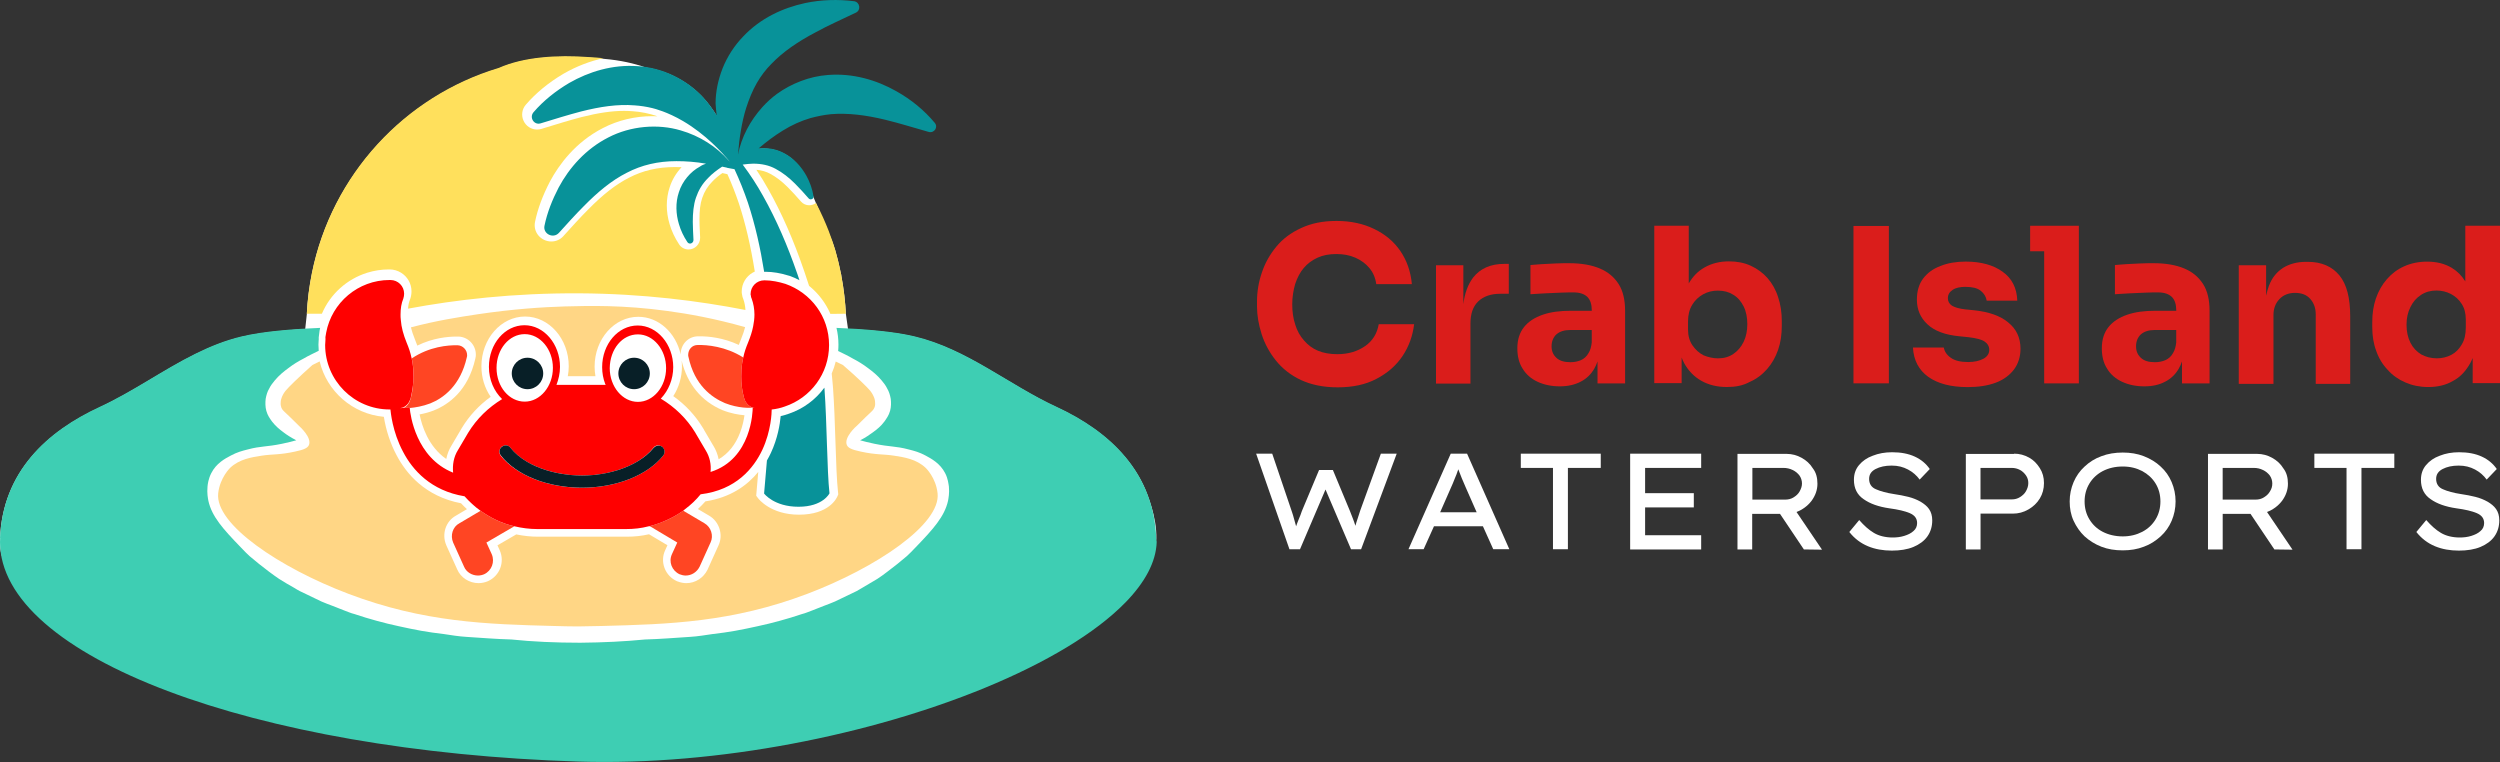 <?xml version="1.0" encoding="UTF-8"?>
<svg id="Capa_2" data-name="Capa 2" xmlns="http://www.w3.org/2000/svg" viewBox="0 0 839.26 255.8">
  <rect x="0" y="0" width="839.26" height="255.8" fill="#333333" stroke="none"/>
  <defs>
    <style>
      .cls-1, .cls-2 {
        fill: none;
      }

      .cls-1, .cls-2, .cls-3, .cls-4, .cls-5, .cls-6, .cls-7, .cls-8, .cls-9, .cls-10, .cls-11, .cls-12 {
        stroke-width: 0px;
      }

      .cls-2 {
        stroke: #ff7f85;
        stroke-linecap: round;
        stroke-linejoin: round;
      }

      .cls-3 {
        isolation: isolate;
        opacity: .3;
      }

      .cls-3, .cls-10 {
        fill: red;
      }

      .cls-4 {
        fill: #089299;
      }

      .cls-5 {
        fill: #3eceb3;
      }

      .cls-6 {
        fill: #081f27;
      }

      .cls-7 {
        fill: #da1d1b;
      }

      .cls-8 {
        fill: #fff;
      }

      .cls-9 {
        fill: #ff4523;
      }

      .cls-11 {
        fill: #ffd685;
      }

      .cls-12 {
        fill: #ffe05c;
      }
    </style>
  </defs>
  <g id="Layer_1" data-name="Layer 1">
    <g>
      <g>
        <path class="cls-8" d="M456.63,171.42c-.31.85-.54,1.77-.85,2.62-.31.85-.54,1.7-.77,2.47-.46-1.54-1.16-3.24-1.85-5.01l-5.71-13.73h-4.63l-5.78,13.81c-.31.93-.62,1.77-1,2.62-.39.85-.62,1.7-.93,2.47-.23-.77-.46-1.62-.69-2.47-.23-.85-.46-1.7-.77-2.54l-6.56-19.36h-5.4l11.18,32.08h3.55l8.56-20.05,8.56,20.05h3.39l11.95-32.08h-5.32l-6.94,19.13Z"/>
        <path class="cls-8" d="M487.02,152.3l-14.19,32.08h5.09l3.47-7.71h16.43l3.47,7.71h5.4l-14.19-32.08h-5.48ZM483.47,171.96l3.62-8.25c.46-1,.85-1.93,1.23-2.93.46-1,.85-2.08,1.23-3.24.77,2.08,1.62,4.09,2.47,6.02l3.7,8.41h-12.26Z"/>
        <polygon class="cls-8" points="510.54 157.08 521.34 157.08 521.34 184.38 526.35 184.38 526.35 157.08 537.38 157.08 537.38 152.3 510.54 152.3 510.54 157.08"/>
        <polygon class="cls-8" points="547.25 184.38 547.25 184.46 571.09 184.46 571.09 179.68 552.27 179.68 552.27 170.34 568.62 170.34 568.62 165.56 552.27 165.56 552.27 157.08 571.09 157.08 571.09 152.3 547.25 152.3 547.25 184.38"/>
        <path class="cls-8" d="M608.11,168.18c1.31-1.77,2.01-3.7,2.01-5.78s-.46-3.78-1.54-5.17c-.93-1.54-2.24-2.7-3.78-3.55-1.54-.85-3.24-1.31-5.01-1.31h-16.51v32.08h4.94v-11.95h9.33l8.02,11.95,6.09.08-8.56-12.65c2.01-.77,3.7-2.01,5.01-3.7ZM599.31,167.72h-11.03v-10.64h10.41c1.08,0,2.16.23,3.08.69,1,.46,1.7,1.08,2.31,1.85.54.77.85,1.7.85,2.7,0,.93-.31,1.77-.77,2.62s-1.16,1.47-2.01,2.01c-.85.54-1.77.77-2.85.77Z"/>
        <path class="cls-8" d="M644.74,168.42c-1.23-.69-2.55-1.23-4.09-1.62-1.54-.39-3.16-.69-4.78-.93-2.55-.39-4.55-.93-6.09-1.62-1.54-.62-2.31-1.85-2.31-3.47,0-1.47.69-2.55,2.16-3.32,1.47-.77,3.24-1.16,5.4-1.16s3.86.46,5.48,1.31c1.62.85,2.93,2.01,3.93,3.39l3.39-3.55c-1.23-1.77-2.85-3.16-5.01-4.16-2.16-1-4.7-1.47-7.64-1.47-2.39,0-4.55.39-6.48,1.16-1.93.69-3.47,1.77-4.63,3.16-1.16,1.39-1.7,3.01-1.7,4.94,0,2.85,1.08,5.01,3.24,6.48,2.16,1.54,5.01,2.55,8.64,3.08,2.93.39,5.24.93,6.86,1.62,1.62.69,2.47,1.77,2.47,3.32,0,1.08-.39,2.01-1.23,2.7-.85.77-1.85,1.23-3.09,1.62-1.23.39-2.55.54-3.86.54-2.47,0-4.63-.54-6.32-1.54-1.7-1-3.32-2.47-4.94-4.32l-3.32,4.01c1.77,2.24,3.86,3.78,6.25,4.78,2.39,1,5.09,1.47,8.02,1.47,2.78,0,5.24-.39,7.25-1.23,2.01-.85,3.62-2.01,4.7-3.55,1.08-1.54,1.62-3.32,1.62-5.4,0-1.54-.39-2.78-1.08-3.78-.69-1-1.7-1.77-2.85-2.47Z"/>
        <path class="cls-8" d="M681.15,153.61c-1.54-.85-3.16-1.31-5.01-1.31v.08h-16.2v32.08h4.94v-12.03h10.8c1.93,0,3.62-.46,5.24-1.39,1.62-.93,2.93-2.16,3.86-3.7.93-1.54,1.39-3.24,1.39-5.17s-.46-3.55-1.39-5.01c-.93-1.47-2.08-2.7-3.62-3.55ZM680.14,164.87c-.46.85-1.16,1.47-2.01,2.01-.85.54-1.77.77-2.78.77h-10.49v-10.57h10.49c1,0,1.93.23,2.78.69s1.47,1.08,2.01,1.85.77,1.62.77,2.55c0,1-.31,1.85-.77,2.7Z"/>
        <path class="cls-8" d="M725.34,156.62c-1.54-1.47-3.47-2.62-5.63-3.47-2.16-.85-4.55-1.23-7.1-1.23s-5.01.39-7.17,1.23c-2.16.77-4.09,2.01-5.63,3.47-1.62,1.47-2.85,3.24-3.7,5.24-.85,2.01-1.31,4.17-1.31,6.48s.39,4.47,1.31,6.48c.93,2.01,2.16,3.78,3.7,5.24,1.62,1.47,3.47,2.62,5.63,3.47,2.16.85,4.55,1.23,7.17,1.23s4.94-.39,7.1-1.23c2.16-.77,4.01-2.01,5.63-3.47,1.62-1.47,2.85-3.24,3.7-5.24.85-2.01,1.31-4.17,1.31-6.48s-.46-4.47-1.31-6.48c-.85-2.01-2.08-3.78-3.7-5.24ZM723.64,174.36c-1.08,1.77-2.55,3.16-4.47,4.17-1.93,1-4.09,1.54-6.56,1.54s-4.78-.54-6.71-1.54c-1.93-1-3.39-2.39-4.47-4.17-1.08-1.77-1.62-3.78-1.62-6.02s.54-4.24,1.62-6.02c1.08-1.77,2.55-3.16,4.47-4.17,1.93-1,4.16-1.54,6.71-1.54s4.63.54,6.56,1.54c1.85,1,3.39,2.39,4.47,4.17,1.08,1.77,1.62,3.78,1.62,6.02s-.54,4.24-1.62,6.02Z"/>
        <path class="cls-8" d="M766.06,168.18c1.31-1.77,2.01-3.7,2.01-5.78s-.46-3.78-1.54-5.17c-.93-1.54-2.24-2.7-3.78-3.55-1.54-.85-3.24-1.31-5.01-1.31h-16.51v32.08h4.94v-11.95h9.33l8.02,11.95,6.09.08-8.56-12.65c2.01-.77,3.7-2.01,5.01-3.7ZM757.19,167.72h-11.03v-10.64h10.41c1.16,0,2.16.23,3.09.69,1,.46,1.7,1.08,2.31,1.85.54.77.85,1.7.85,2.7,0,.93-.23,1.77-.77,2.62-.46.85-1.16,1.47-2.01,2.01-.85.54-1.77.77-2.85.77Z"/>
        <polygon class="cls-8" points="776.94 157.08 787.74 157.08 787.74 184.38 792.75 184.38 792.75 157.08 803.78 157.08 803.78 152.3 776.94 152.3 776.94 157.08"/>
        <path class="cls-8" d="M835.09,168.42c-1.23-.69-2.55-1.23-4.09-1.62-1.54-.39-3.16-.69-4.78-.93-2.55-.39-4.55-.93-6.09-1.62-1.54-.62-2.31-1.85-2.31-3.47,0-1.47.69-2.55,2.16-3.32,1.47-.77,3.24-1.16,5.4-1.16s3.86.46,5.48,1.31c1.62.85,2.93,2.01,3.93,3.39l3.39-3.55c-1.23-1.77-2.85-3.16-5.01-4.16-2.16-1-4.7-1.47-7.64-1.47-2.39,0-4.55.39-6.48,1.16-1.93.69-3.47,1.77-4.63,3.16-1.16,1.39-1.7,3.01-1.7,4.94,0,2.85,1.08,5.01,3.24,6.48,2.16,1.54,5.01,2.55,8.64,3.08,2.93.39,5.24.93,6.86,1.62,1.62.69,2.47,1.77,2.47,3.32,0,1.08-.39,2.01-1.23,2.7-.85.77-1.85,1.23-3.08,1.62-1.23.39-2.55.54-3.86.54-2.47,0-4.63-.54-6.32-1.54-1.7-1-3.32-2.47-4.94-4.32l-3.32,4.01c1.77,2.24,3.86,3.78,6.25,4.78,2.39,1,5.09,1.47,8.02,1.47,2.78,0,5.24-.39,7.25-1.23,2.01-.85,3.62-2.01,4.7-3.55,1.08-1.54,1.62-3.32,1.62-5.4,0-1.54-.39-2.78-1.08-3.78-.69-1-1.7-1.77-2.85-2.47Z"/>
      </g>
      <g>
        <path class="cls-7" d="M458.25,116.2c-2.55,1.77-5.63,2.7-9.33,2.7-2.47,0-4.63-.39-6.48-1.16-1.85-.77-3.39-1.93-4.7-3.47-1.31-1.47-2.31-3.24-2.93-5.32-.69-2.08-1-4.32-1-6.79s.39-4.78,1-6.86c.69-2.08,1.62-3.86,2.85-5.32,1.23-1.47,2.78-2.62,4.63-3.47,1.85-.85,3.93-1.23,6.32-1.23s4.47.39,6.4,1.23c1.93.85,3.47,2.01,4.7,3.47,1.23,1.47,2.01,3.24,2.31,5.4h11.95c-.39-4.24-1.7-7.94-3.86-11.11-2.16-3.16-5.09-5.63-8.79-7.4-3.62-1.77-7.87-2.7-12.65-2.7s-8.56.85-11.88,2.39c-3.39,1.54-6.17,3.62-8.33,6.25-2.16,2.62-3.78,5.48-4.86,8.72-1.08,3.16-1.62,6.4-1.62,9.72v1.62c0,3.01.54,6.09,1.54,9.26,1,3.16,2.62,6.17,4.78,8.87,2.16,2.7,4.94,4.94,8.41,6.56,3.47,1.62,7.56,2.47,12.34,2.47,5.09,0,9.41-.93,13.03-2.85,3.7-1.93,6.63-4.47,8.79-7.71,2.16-3.24,3.39-6.79,3.86-10.64h-11.88c-.54,3.16-2.08,5.63-4.63,7.4Z"/>
        <path class="cls-7" d="M494.57,93.14c-1.73,2.25-2.86,5.24-3.32,8.97v-13.05h-9.18v39.72h11.57v-20.21c0-3.24.85-5.71,2.62-7.4s4.24-2.55,7.4-2.55h2.85v-10.03h-1.54c-4.55,0-8.02,1.54-10.41,4.55Z"/>
        <path class="cls-7" d="M537.07,90.13c-2.78-1.16-6.17-1.77-10.26-1.77-1.39,0-2.85,0-4.47.08s-3.16.15-4.63.23c-1.54.08-2.85.23-3.93.31v9.8c1.54-.08,3.16-.23,5.01-.31,1.77-.08,3.55-.15,5.32-.23,1.7-.08,3.08-.08,4.16-.08,2.08,0,3.62.54,4.63,1.54,1,1,1.47,2.55,1.47,4.55v.08h-7.1c-3.55,0-6.63.39-9.33,1.31-2.7.93-4.86,2.31-6.32,4.16s-2.24,4.17-2.24,7.1c0,2.7.54,4.94,1.77,6.86,1.16,1.93,2.85,3.39,5.01,4.4,2.16,1,4.63,1.54,7.48,1.54,2.7,0,5.09-.54,7.1-1.62,1.93-1,3.39-2.47,4.47-4.32.43-.73.78-1.56,1.08-2.44v7.38h9.26v-24.3c0-3.7-.69-6.71-2.16-9.02-1.47-2.31-3.55-4.09-6.32-5.24ZM534.37,114.83c-.15,1.54-.5,2.78-1.08,3.68-.62,1.16-1.54,1.93-2.55,2.39-1.08.46-2.24.69-3.55.69-2.08,0-3.62-.46-4.7-1.47-1.08-1-1.62-2.24-1.62-3.86s.54-3.01,1.62-4.01c1.16-1,2.7-1.47,4.7-1.47h7.17v4.03Z"/>
        <path class="cls-7" d="M593.37,93.37c-1.54-1.77-3.47-3.16-5.63-4.16-2.16-1-4.63-1.47-7.33-1.47-3.08,0-5.86.69-8.25,2.08-2.2,1.24-3.91,3.04-5.24,5.33v-19.37h-11.57v52.83h9.18v-8.59c.25.66.53,1.29.85,1.88,1.39,2.55,3.32,4.55,5.78,5.94,2.47,1.39,5.32,2.08,8.56,2.08,2.85,0,5.4-.46,7.64-1.7,2.31-1,4.24-2.47,5.86-4.32,1.62-1.85,2.85-4.01,3.7-6.48.85-2.47,1.23-5.09,1.23-8.02v-1.62c0-2.85-.39-5.55-1.23-8.02-.77-2.47-2.01-4.63-3.55-6.4ZM585.35,114.74c-.85,1.77-2.01,3.09-3.47,4.09-1.47,1-3.16,1.47-5.17,1.47-1.62,0-3.24-.39-4.78-1-1.54-.77-2.78-1.93-3.78-3.39-1-1.47-1.47-3.24-1.47-5.32v-2.7c0-2.16.46-4.01,1.39-5.55.93-1.54,2.16-2.7,3.7-3.55,1.54-.85,3.16-1.23,4.94-1.23,2.01,0,3.7.46,5.17,1.39,1.54.93,2.62,2.24,3.47,3.93.85,1.7,1.23,3.7,1.23,5.94s-.39,4.16-1.23,5.94Z"/>
        <rect class="cls-7" x="622.22" y="75.86" width="11.88" height="52.83"/>
        <path class="cls-7" d="M674.2,108.26c-2.7-2.24-6.48-3.55-11.34-4.09l-3.09-.31c-2.08-.23-3.55-.69-4.47-1.23-.93-.62-1.39-1.47-1.39-2.55,0-1.16.54-2.08,1.62-2.78,1-.69,2.47-1,4.24-1,2.31,0,4.01.39,5.17,1.31,1.16.93,1.77,2.01,2.01,3.32h10.26c-.15-4.24-1.77-7.48-4.94-9.72-3.09-2.24-7.25-3.39-12.34-3.39-3.16,0-6.02.46-8.48,1.47-2.55.93-4.47,2.39-5.86,4.24-1.39,1.85-2.08,4.24-2.08,7.02,0,3.39,1.16,6.09,3.55,8.33,2.39,2.24,5.94,3.55,10.72,4.01l3.08.31c2.55.31,4.4.77,5.4,1.47,1,.69,1.54,1.62,1.54,2.78,0,1.31-.69,2.31-2.01,3.01-1.31.69-3.01,1.08-5.01,1.08-2.62,0-4.55-.46-5.94-1.47-1.39-1-2.08-2.16-2.31-3.39h-10.34c.23,4.24,1.93,7.48,5.09,9.8,3.24,2.31,7.64,3.47,13.27,3.47,3.55,0,6.71-.46,9.41-1.47,2.7-1,4.7-2.55,6.17-4.47,1.47-2.01,2.16-4.32,2.16-6.94,0-3.7-1.39-6.63-4.09-8.79Z"/>
        <polygon class="cls-7" points="681.53 84.35 686.24 84.35 686.24 128.7 697.88 128.7 697.88 84.35 697.88 75.86 697.88 75.79 681.53 75.79 681.53 84.35"/>
        <path class="cls-7" d="M733.28,90.13c-2.78-1.16-6.17-1.77-10.26-1.77-1.39,0-2.85,0-4.47.08-1.62.08-3.16.15-4.63.23-1.54.08-2.85.23-3.93.31v9.8c1.54-.08,3.16-.23,5.01-.31,1.77-.08,3.55-.15,5.32-.23,1.7-.08,3.09-.08,4.16-.08,2.08,0,3.62.54,4.63,1.54s1.47,2.55,1.47,4.55v.08h-7.1c-3.55,0-6.63.39-9.33,1.31-2.7.93-4.86,2.31-6.32,4.16-1.47,1.85-2.24,4.17-2.24,7.1,0,2.7.54,4.94,1.77,6.86,1.16,1.93,2.85,3.39,5.01,4.4,2.16,1,4.63,1.54,7.48,1.54s5.09-.54,7.1-1.62c1.93-1,3.39-2.47,4.47-4.32.43-.73.78-1.56,1.08-2.44v7.38h9.26v-24.3c0-3.7-.69-6.71-2.16-9.02-1.47-2.31-3.55-4.09-6.32-5.24ZM730.58,114.83c-.15,1.54-.5,2.78-1.08,3.68-.62,1.16-1.54,1.93-2.55,2.39-1.08.46-2.24.69-3.55.69-2.08,0-3.62-.46-4.7-1.47-1.08-1-1.62-2.24-1.62-3.86s.54-3.01,1.62-4.01c1.16-1,2.7-1.47,4.7-1.47h7.17v4.03Z"/>
        <path class="cls-7" d="M774.7,87.9h-.54c-3.01,0-5.55.69-7.71,2.01-2.16,1.39-3.78,3.39-4.78,6.09-.37,1.01-.68,2.1-.93,3.29v-10.23h-9.18v39.8h11.65v-23.06c0-2.24.69-4.01,2.01-5.4,1.31-1.39,3.09-2.08,5.24-2.08s3.86.62,5.09,2.01c1.23,1.39,1.85,3.09,1.85,5.24v23.29h11.57v-22.68c0-6.17-1.16-10.72-3.62-13.73-2.47-3.01-6.02-4.55-10.64-4.55Z"/>
        <path class="cls-7" d="M827.61,75.79v18.68c-1.2-1.94-2.7-3.45-4.55-4.56-2.31-1.39-5.09-2.08-8.25-2.08-2.85,0-5.4.54-7.64,1.54-2.31,1-4.24,2.47-5.86,4.32-1.62,1.85-2.85,4.01-3.7,6.48-.85,2.47-1.23,5.09-1.23,7.94v1.7c0,2.85.39,5.48,1.31,7.94.85,2.47,2.16,4.63,3.86,6.4,1.62,1.85,3.62,3.24,5.94,4.24,2.31,1,4.86,1.54,7.64,1.54,3.16,0,5.94-.62,8.41-2.08,2.47-1.31,4.32-3.39,5.78-6.02.29-.53.54-1.08.77-1.64v8.43h9.18v-52.83h-11.65ZM827.77,110.03c0,2.16-.39,4.01-1.31,5.55-.93,1.62-2.08,2.78-3.55,3.55-1.47.77-3.08,1.16-4.86,1.16-1.93,0-3.7-.46-5.24-1.31-1.54-.93-2.78-2.24-3.62-3.93-.85-1.7-1.31-3.7-1.31-6.02s.46-4.24,1.31-5.94c.85-1.77,2.01-3.08,3.55-4.09,1.54-1,3.24-1.47,5.17-1.47,1.77,0,3.39.39,4.86,1.16,1.47.77,2.7,1.85,3.62,3.32.93,1.39,1.39,3.16,1.39,5.32v2.7Z"/>
      </g>
      <g>
        <g>
          <path class="cls-8" d="M256.81,49.85c-.09,0-.19,0-.28,0-.14,0-.27,0-.41.01.23,0,.46,0,.69,0Z"/>
          <path class="cls-8" d="M388.16,180.9c.37-7.14-3.37-15.86-3.67-16.56-1.73-3.98-4.01-7.56-6.7-10.78-6.05-7.25-14.21-12.7-23.05-16.79-16.24-7.5-30-19.44-47.7-23.67-6.26-1.51-14.63-2.27-22.36-2.67-.25-1.67-.49-3.37-.72-5.08-.19-3.64-.62-7.88-1.49-12.53-.02-.25-.05-.5-.08-.74-.03-.04-.06-.09-.09-.13-.01-.07-.03-.14-.04-.21,0,0-.71-3.75-1.86-7.64-1.35-4.58-3.47-8.54-7.01-17.19-2.11-5.16-4.51-11.45-8.55-14.32-.84-.6-1.75-1.06-1.75-1.06-2.6-1.38-5.58-1.84-8.41-1.53-2.32.71-4.64,1.43-6.96,2.14-2.37-4.41-4.74-8.82-7.11-13.23-1.3-2.06-2.75-4.13-4.51-6.04-4.84-5.25-11.82-9.1-19.29-10.19-3.87-1.39-8.54-2.46-14.21-2.94-1.61-.16-3.22-.3-4.85-.38-10.78-.8-21.92-.07-30.3,3.64-31.66,9.48-56.03,35.89-62.72,68.74-.91,4.48-1.5,9.08-1.73,13.77-.18,1.64-.36,3.28-.54,4.93-2.74.19-5.44.4-8.07.65,0,0,0,0-.01,0-4.78.45-9.4,1.1-13.24,2.02-5.47,1.3-10.56,3.35-15.46,5.77-10.97,5.41-21.02,12.72-32.24,17.9C15.81,144.92.88,158.47,0,180.9h.07c-.03.3-.06.7-.07,1.17-.66,31.33,103.36,68.85,195.38,69.83,42.09.45,70.39-7.37,127-23,0,0,20.25-5.59,43-21,19.3-13.07,22.48-21.21,22.78-27Z"/>
        </g>
        <g>
          <path class="cls-1" d="M130.54,90.46c-2.51,0-4.94.38-7.24,1.1h11.33c-1.12-.69-2.43-1.1-3.84-1.1h-.26Z"/>
          <path class="cls-8" d="M214.15,134.91c5.2,0,9.46-5.03,9.46-11.33s-4.26-11.33-9.46-11.33-9.37,4.94-9.46,11.33c0,6.22,4.26,11.33,9.46,11.33ZM212.87,120.09c2.92,0,5.28,2.37,5.28,5.28s-2.37,5.28-5.28,5.28-5.28-2.37-5.28-5.28,2.37-5.28,5.28-5.28Z"/>
          <path class="cls-8" d="M176.15,134.83c5.2,0,9.46-5.03,9.46-11.33s-4.26-11.33-9.46-11.33-9.46,5.03-9.46,11.33,4.26,11.33,9.46,11.33ZM177.08,120.09c2.92,0,5.28,2.37,5.28,5.28s-2.37,5.28-5.28,5.28-5.28-2.37-5.28-5.28,2.37-5.28,5.28-5.28Z"/>
          <path class="cls-8" d="M137.12,135.51c.34-.43.51-1.02.68-1.53.43-1.49.69-2.99.82-4.48-.17,1.4-.44,2.8-.74,4.14-.17.51-.43,1.11-.68,1.53-.43.68-1.11,1.28-1.87,1.62-.34.09-.68.17-1.02.26l1.36-.14c.59-.35,1.11-.84,1.45-1.39Z"/>
          <path class="cls-8" d="M219.44,150.34c.62-.69,1.53-.93,2.35-.63-.86-.4-1.86-.16-2.43.63-1.39,1.76-3.25,3.31-5.44,4.63,2.25-1.33,4.13-2.89,5.53-4.63Z"/>
          <path class="cls-8" d="M181.22,161.48c-.52-.17-1.02-.36-1.52-.56.5.19,1.01.38,1.52.56Z"/>
          <path class="cls-8" d="M167.88,150.7s.02-.04.03-.06c-.01.02-.02.04-.03.06Z"/>
          <path class="cls-8" d="M183.11,162.07c-.5-.14-1-.3-1.49-.46.49.16.98.32,1.49.46Z"/>
          <path class="cls-8" d="M168.14,152.9c-.27-.32-.41-.69-.46-1.06.03.38.16.75.37,1.06,2.66,3.34,6.62,6.06,11.38,7.93-4.71-1.86-8.65-4.57-11.29-7.93Z"/>
          <path class="cls-8" d="M195.32,163.72s.03,0,.04,0c-4.24,0-8.33-.57-12.08-1.61,3.74,1.04,7.82,1.61,12.04,1.61Z"/>
          <path class="cls-8" d="M176.81,154.96c3.84,2.3,8.73,3.84,14.03,4.41-5.28-.58-10.19-2.14-14.03-4.41Z"/>
          <path class="cls-8" d="M168.48,150c.15-.12.31-.21.47-.29-.19.07-.38.16-.55.29-.19.17-.33.37-.45.58.13-.22.31-.41.53-.58Z"/>
          <path class="cls-8" d="M198.75,159.48c-1.12.09-2.24.14-3.38.14.01,0,.03,0,.04,0,1.13,0,2.24-.05,3.34-.14Z"/>
          <path class="cls-8" d="M199.1,159.46c.26-.02.52-.06.79-.09-.26.03-.52.06-.79.09Z"/>
          <path class="cls-8" d="M191.62,159.46c.12.01.24.02.37.03-.12,0-.24-.01-.37-.03Z"/>
          <path class="cls-3" d="M256.81,49.68c-.09,0-.19,0-.28,0-.14,0-.27,0-.41.01.23,0,.46,0,.69,0Z"/>
          <path class="cls-11" d="M239.46,149.6c.87,1.42,1.47,2.96,1.79,4.58,3.24-1.89,5.66-4.9,7.21-8.98.83-2.17,1.25-4.25,1.46-5.8-1.88-.15-4.51-.58-7.34-1.7h-.03s-.03-.02-.03-.02c-7.06-2.99-11.78-8.74-13.7-16.66.07.67.11,1.35.11,2.04,0,3.54-1.04,7.03-2.91,9.92,4.06,2.89,7.39,6.46,9.93,10.65l.4.65v.05l3.1,5.28Z"/>
          <path class="cls-2" d="M276.88,129.62c.02.29.04.57.07.82"/>
          <path class="cls-11" d="M140.1,116.02c5.25-2.59,10.31-3.03,13.13-3.03.25,0,.48,0,.7,0h.03s.03,0,.03,0c3.22.16,5.75,2.82,5.75,6.05,0,.32,0,.79-.18,1.39-2.42,10.67-8.88,15.32-13.89,17.34h-.02s-.02.02-.02.02c-1.5.58-3.09,1.02-4.77,1.33.74,3.76,2.9,10.79,8.95,14.96.33-1.65.93-3.19,1.8-4.58l3.39-5.76v-.02s.02-.02.02-.02c2.49-4.1,5.74-7.62,9.7-10.49-2.02-2.93-3.11-6.46-3.11-10.24,0-9.21,6.58-16.71,14.66-16.71s14.66,7.49,14.66,16.71c0,1.09-.11,2.2-.32,3.32h9.28c-.18-1.06-.28-2.14-.28-3.23,0-9.21,6.58-16.71,14.66-16.71,6.86,0,12.63,5.39,14.23,12.65v-.04c0-3.38,2.56-6.03,5.84-6.06.21,0,.43,0,.66,0,2.76,0,7.74.42,13.02,2.89.23-.66.5-1.34.79-2.04.6-1.47,1.03-2.74,1.33-3.93-10.27-2.92-19.22-4.5-26.06-5.42-14.86-2.04-26.22-1.75-34.45-1.53-7.43.22-17.41.87-29.2,2.62-6.51.98-13.84,2.13-22.48,4.4.29,1.21.72,2.5,1.3,3.93.32.76.6,1.48.84,2.19Z"/>
          <path class="cls-11" d="M104.87,122.54c-4.66,4.15-8.01,7.43-9.03,8.67-.22.29-.73.95-1.17,1.97-.29.66-.44,1.31-.44,1.97-.07.66.07,1.24.22,1.68.29.73.8,1.17,1.02,1.38.95.87,2.62,2.48,4.88,4.73.22.22,4.44,3.93,3.35,6.48-.44.95-1.53,1.53-4.66,2.18-5.32,1.17-7.5.8-11.22,1.38-3.35.51-7.5,1.17-10.56,4.08,0,0-3.42,3.28-4.01,8.52-1.17,10.41,20.68,25.05,43.77,33.79,25.2,9.54,46.32,10.2,68.97,10.78,2.62.07,5.24.15,8.01.15,2.77-.07,5.46-.07,8.01-.15,22.65-.58,43.77-1.24,68.97-10.78,23.09-8.74,44.93-23.38,43.77-33.79-.58-5.32-4.01-8.52-4.01-8.52-3.06-2.91-7.21-3.57-10.56-4.08-3.71-.58-5.9-.22-11.22-1.38-3.13-.66-4.22-1.24-4.66-2.18-1.09-2.55,3.13-6.34,3.35-6.48,2.26-2.26,3.93-3.86,4.88-4.73.22-.22.73-.66,1.02-1.38.22-.51.29-1.02.22-1.68,0-.66-.15-1.31-.44-1.97-.44-1.02-.95-1.68-1.17-1.97-1.02-1.24-4.37-4.52-9.18-8.67-.78-.39-1.59-.78-2.42-1.17-.33,1.38-.79,2.72-1.35,4.01.1.95.2,1.97.28,3.02.04.34.07.69.09,1,.02.25.03.5.05.66v.09s.02.09.02.09c.4,5.47.61,11.82.81,17.96.22,6.75.43,13.13.87,17.04l.08.69-.26.64c-.26.64-2.82,6.21-12.93,6.21-9.53,0-13.57-5.31-13.74-5.54l-.62-.83.09-1.03.16-1.89c.13-1.48.28-3.2.44-5.07-3.67,4.51-9.26,8.59-17.75,9.89-.79.9-1.63,1.76-2.52,2.57l3.76,2.22c3.43,1.98,4.84,6.45,3.16,10l-3.65,8.07-.02.05-.02.05c-1.39,2.77-4.12,4.49-7.13,4.49-.95,0-1.93-.2-3-.6l-.1-.04-.1-.04c-1.89-.88-3.34-2.42-4.08-4.35-.76-1.97-.69-4.11.19-6l.77-1.69-6.19-3.69c-2.36.55-4.77.82-7.52.82h-29.74c-2.39,0-4.79-.25-7.3-.77l-6.31,3.67.76,1.67v.02s.02.02.02.02c1.71,3.95,0,8.47-3.91,10.29l-.04.02-.04.02c-.96.41-2.1.65-3.12.65-3.15,0-6.03-1.86-7.19-4.63l-3.65-8.06v-.03s-.02-.03-.02-.03c-1.61-3.75-.15-8.09,3.31-9.94l3.63-2.15c-.66-.61-1.32-1.26-1.98-1.97-12.11-2.33-18.45-10.03-21.65-16.16-2.05-3.82-3.53-8.32-4.26-12.87-10.52-.93-19.15-8.57-21.55-18.6-.85.42-1.67.82-2.44,1.21Z"/>
          <path class="cls-4" d="M276.74,130.15c-2.91,3.97-7.02,7.08-11.92,8.74-.85.32-1.78.58-2.74.79-.25,2.75-1.01,7.5-3.29,12.37-.39.83-.83,1.68-1.33,2.54-.37,4.56-.72,8.52-.95,11.09,0,0,3.29,4.44,11.55,4.44s10.4-4.51,10.4-4.51c-.84-7.57-.84-23.55-1.68-35.1-.02-.11-.03-.23-.04-.35Z"/>
          <path class="cls-4" d="M264.93,92.56l.05.02c1.18.41,2.32.91,3.4,1.49-.19-.55-.36-1.1-.55-1.65-.1-.29-.2-.57-.3-.86-3.08-8.89-6.81-17.68-11.4-25.83-1.99-3.59-4.28-7.11-6.81-10.48,1.22-.15,2.45-.31,3.52-.31,2.83,0,5.35.54,7.57,1.76,2.29,1.22,4.44,2.91,6.5,4.97,1.53,1.53,3.06,3.21,4.59,4.97.54.61,1.76.15,1.61-.69-.38-2.45-1.22-4.82-2.45-7.04-1.68-2.98-4.21-5.89-7.57-7.57-2.6-1.38-5.58-1.84-8.41-1.53,2.68-2.29,5.35-4.28,8.11-5.97,3.06-1.91,6.19-3.29,9.33-4.21,2.29-.61,4.51-1.07,6.88-1.3,5.66-.46,11.7.31,18.05,1.84,4.74,1.15,9.64,2.68,14.76,4.13,1.84.46,3.21-1.61,1.99-3.06-3.59-4.28-7.88-7.8-12.92-10.63-6.65-3.75-14.61-6.12-23.02-5.43-6.12.46-12.16,2.83-17.05,6.35-1.76,1.3-3.36,2.75-4.82,4.36-4.21,4.66-7.11,10.17-8.26,16.06.46-5.74,1.3-11.01,2.75-15.68.99-3.06,2.14-5.89,3.59-8.41,1.38-2.37,2.98-4.51,4.89-6.42,3.98-4.13,8.95-7.49,14.76-10.55,4.28-2.37,8.87-4.36,13.61-6.65,1.76-.84,1.38-3.44-.54-3.82-5.51-.69-11.01-.54-16.52.61-7.42,1.61-14.99,5.05-20.8,11.24-2.98,3.06-5.35,6.81-6.88,10.63-1.53,3.9-2.37,7.88-2.37,11.85.08,1.45.23,2.68.38,3.98-1.3-2.06-2.75-4.13-4.51-6.04-5.43-5.89-13.54-10.02-22.02-10.48-8.41-.61-16.37,1.84-23.02,5.66-4.51,2.68-8.57,5.89-11.93,9.79-1.53,1.76.15,4.44,2.37,3.75,4.74-1.45,9.18-2.83,13.54-3.98,6.35-1.61,12.31-2.52,17.97-2.06,2.03.14,4.02.44,5.99.92.88.22,5.04,1.27,10.3,4.35,7.53,4.41,13.06,10.46,15.75,13.69-.08-.09-.17-.18-.27-.28,0,0-.06-.04-.11-.1-4.13-4.74-9.79-8.34-16.14-10.17-7.65-2.29-16.82-1.53-24.32,2.37-7.49,3.82-13.08,10.09-16.67,16.82-2.14,4.13-3.82,8.34-4.74,12.77-.61,2.75,2.91,4.51,4.82,2.45,2.83-3.14,5.58-6.19,8.41-9.02,4.59-4.67,9.25-8.57,14.38-11.17,4.97-2.6,10.48-3.9,16.67-3.9,3.14,0,6.42.23,9.94.84-.69.23-1.45.54-2.06.99-3.14,1.68-5.89,4.89-7.04,8.57-1.22,3.59-.99,7.42,0,10.71.61,2.14,1.61,4.21,2.83,6.04.61.99,2.06.46,2.06-.69-.08-2.06-.23-4.13-.23-6.04,0-2.98.23-5.74,1.07-8.18.84-2.45,2.06-4.59,4.13-6.65,1.3-1.38,2.91-2.6,4.66-3.75.46.08.99.23,1.45.31-.08.08,1.84.38,2.68.54,1.68,3.59,3.21,7.42,4.51,11.24,2.5,7.57,4.21,15.36,5.46,23.23.15,0,.31-.02.46-.02h.09c1.19,0,2.42.11,3.72.33,1.29.22,2.64.55,4.07.99l.05.02Z"/>
          <path class="cls-12" d="M108.06,105.32c2.81-6.62,8.42-11.65,15.24-13.77,2.3-.71,4.73-1.1,7.24-1.1h.26c1.41,0,2.72.41,3.84,1.1,2.09,1.29,3.5,3.6,3.5,6.24,0,.84-.14,1.72-.4,2.48l-.03.1-.04.1c-.37.89-.6,1.93-.68,3.15,16-2.99,35.43-5.27,57.48-5.15,21.42.12,40.2,2.56,55.78,5.59-.07-1.24-.3-2.49-.7-3.6-.23-.51-.38-1.03-.44-1.55-.11-.45-.11-.82-.11-1.04,0-2.7,1.47-5.05,3.64-6.32.24-.14.49-.27.75-.39-1.38-8.67-3.15-16.24-5.39-23.01-1.13-3.33-2.41-6.58-3.81-9.68-.53-.1-1-.19-1.4-.31-.1-.02-.19-.04-.28-.06-1.34.93-2.41,1.83-3.24,2.71l-.03.03-.03.03c-1.63,1.63-2.71,3.36-3.48,5.61-.64,1.86-.92,4.11-.92,7.29,0,1.19.06,2.44.13,3.78.04.72.07,1.44.1,2.16v.05s0,.05,0,.05c0,2.17-1.75,3.94-3.9,3.94-1.29,0-2.48-.66-3.19-1.77-1.4-2.11-2.49-4.45-3.16-6.75-1.26-4.18-1.25-8.56.02-12.33.79-2.51,2.19-4.85,4.01-6.78-.74-.03-1.49-.04-2.25-.04-5.75,0-10.79,1.17-15.44,3.6-4.35,2.21-8.7,5.59-13.68,10.66-2.71,2.71-5.33,5.61-8.1,8.68l-.21.24h-.01s-.01.03-.01.03c-1.06,1.15-2.49,1.78-4.03,1.78-1.7,0-3.35-.79-4.41-2.11-1.02-1.27-1.4-2.92-1.05-4.54.89-4.3,2.52-8.71,5-13.49,2.97-5.56,8.48-13.19,17.82-17.96,4.99-2.59,10.71-3.97,16.54-3.97.58,0,1.15.01,1.73.04-2.71-.95-5.5-1.51-8.4-1.71h-.02s-.02,0-.02,0c-.89-.07-1.82-.11-2.77-.11-4.1,0-8.65.67-14.29,2.09-3.97,1.04-8.03,2.29-12.33,3.61l-1.09.34c-.5.15-1.01.23-1.52.23-1.93,0-3.71-1.16-4.52-2.95-.83-1.82-.53-3.91.79-5.42,3.37-3.91,7.61-7.39,12.6-10.35h.02s.02-.02.02-.02c4.31-2.48,8.85-4.23,13.41-5.21-1.61-.16-3.22-.3-4.85-.38-10.78-.8-21.92-.07-30.3,3.64-31.66,9.48-56.03,35.89-62.72,68.74-.91,4.48-1.5,9.08-1.73,13.77h5.08Z"/>
          <path class="cls-12" d="M278.79,105.38c1.72-.02,3.45-.04,5.17-.06-.2-3.95-.68-8.62-1.71-13.77-.49-2.45-1.09-4.99-1.86-7.64-.91-3.05-2.83-8.82-6.45-15.77-.65.49-1.46.77-2.3.77-1.05,0-2.03-.44-2.72-1.22-1.67-1.92-3.13-3.5-4.46-4.83-1.98-1.98-3.89-3.44-5.85-4.49h-.02s-.02-.02-.02-.02c-1.34-.74-2.87-1.19-4.65-1.35,1.47,2.19,2.83,4.42,4.06,6.64,4.43,7.86,8.44,17,11.9,27.13.09.26.18.52.27.78.5,1.45.98,2.92,1.46,4.41,3.12,2.52,5.58,5.76,7.16,9.41Z"/>
          <path class="cls-5" d="M377.79,202.28c6.55-6.72,10.32-13.61,10.52-20.39-.15-.44-.15-.8-.15-1.17-.44-11.18-4.36-20.15-10.37-27.34-6.05-7.25-14.21-12.7-23.05-16.79-16.24-7.5-30-19.44-47.7-23.67-7.33-1.76-17.53-2.51-26.23-2.85.43,1.81.66,3.7.66,5.62,0,.72-.03,1.43-.1,2.14.03.02.07.03.1.05,1.6.8,3.2,1.53,4.81,2.48,1.82.95,3.5,1.97,5.1,3.2,1.6,1.17,3.2,2.48,4.59,4.15.66.8,1.38,1.67,1.89,2.77.58.95.95,2.18,1.17,3.42.15,1.24.15,2.69-.22,4.01-.44,1.6-1.24,2.62-1.89,3.57-1.24,1.67-2.48,2.62-3.86,3.64-1.02.73-2.4,1.75-4.3,2.69,1.02.29,2.69.73,4.81,1.17,5.24,1.09,7.06.73,11.43,1.89,2.04.51,3.64.95,5.68,2.04,1.89,1.02,4.95,2.62,6.63,5.97.95,1.82,1.09,3.57,1.24,4.44.22,2.26-.15,4.01-.29,4.81-1.17,5.24-4.95,9.47-10.78,15.51-1.31,1.38-2.4,2.48-3.06,3.06-2.04,1.75-4.22,3.5-6.55,5.24-1.09.87-2.26,1.67-3.35,2.4-1.67,1.02-3.42,2.04-5.17,3.06-.58.36-1.17.66-1.75,1.02l-3.64,1.75-3.64,1.75c-1.24.51-2.48,1.02-3.71,1.46l-3.71,1.46c-1.24.44-2.48,1.02-3.71,1.31-2.4.8-4.95,1.6-7.43,2.26-1.24.29-2.4.66-3.64.95l-3.79.87c-2.4.51-4.95,1.09-7.5,1.53-2.48.44-5.02.8-7.57,1.09-2.48.36-5.02.8-7.57.95l-7.57.51-3.79.22c-1.24.07-2.55.07-3.79.15-6.7.66-13.98,1.02-21.77,1.09-8.3,0-16.09-.36-23.09-1.09-1.24-.07-2.55-.07-3.79-.15l-3.79-.22-7.57-.51c-2.55-.15-5.1-.58-7.57-.95-2.55-.29-5.1-.66-7.57-1.09-2.55-.44-5.1-1.02-7.5-1.53l-3.79-.87c-1.24-.29-2.4-.66-3.64-.95-2.48-.66-5.02-1.46-7.43-2.26-1.24-.29-2.48-.87-3.71-1.31l-3.71-1.46c-1.24-.44-2.48-.95-3.71-1.46l-3.64-1.75-3.64-1.75c-.58-.29-1.17-.66-1.75-1.02-1.82-1.02-3.57-2.04-5.17-3.06-1.09-.73-2.18-1.53-3.35-2.4-2.33-1.75-4.52-3.5-6.55-5.24-.66-.58-1.75-1.68-3.06-3.06-5.83-6.04-9.61-10.2-10.78-15.51-.15-.8-.51-2.55-.29-4.81.07-.8.29-2.55,1.24-4.44,1.67-3.35,4.66-4.95,6.63-5.97,2.04-1.09,3.64-1.53,5.68-2.04,4.37-1.17,6.19-.8,11.43-1.89,2.11-.44,3.79-.87,4.81-1.17-1.82-.95-3.28-1.89-4.3-2.69-1.38-1.02-2.62-2.04-3.86-3.64-.66-.95-1.46-1.97-1.89-3.57-.36-1.31-.36-2.77-.22-4.01.22-1.24.58-2.48,1.17-3.42.51-1.09,1.24-1.97,1.89-2.77,1.38-1.67,2.99-2.99,4.59-4.15,1.6-1.24,3.28-2.26,5.1-3.2,1.6-.95,3.2-1.67,4.81-2.48.08-.04.16-.08.25-.12-.06-.68-.09-1.37-.09-2.06,0-.44.03-.86.06-1.23.04-.45.07-.83.03-1.17.09-.74.19-1.49.28-2.23.03-.17.07-.35.1-.53.03-.16.07-.31.1-.47-8.72.34-18.96,1.09-26.3,2.85-5.47,1.3-10.56,3.35-15.46,5.77-10.97,5.41-21.02,12.72-32.24,17.9C15.81,144.75.88,158.3,0,180.73h.07c0,.36-.07.8-.07,1.17C0,220.49,85.28,252.24,194.16,255.66c47.05,1.47,98.46-9.1,136.55-24.78,20.44-8.42,37.04-18.31,47.08-28.61Z"/>
          <path class="cls-9" d="M161.32,171.47l-7.07,4.18c-2.3,1.19-3.15,4.09-2.13,6.48l3.66,8.1c.77,1.87,2.73,2.98,4.69,2.98.68,0,1.45-.17,2.05-.43,2.56-1.19,3.66-4.18,2.56-6.73l-1.79-3.92,9.37-5.45c-4.18-.94-7.93-2.81-11.33-5.2h0Z"/>
          <path class="cls-9" d="M218.14,176.63l9.22,5.5-1.79,3.92c-1.19,2.56,0,5.54,2.56,6.73.68.26,1.36.43,2.05.43,1.96,0,3.75-1.11,4.69-2.98l3.66-8.1c1.11-2.3.17-5.2-2.05-6.48l-7.07-4.18-.04-.04s-.03.02-.05.04c-3.36,2.36-7.23,4.13-11.18,5.15Z"/>
          <path class="cls-9" d="M250.46,135.08c-.34-.43-.51-1.02-.68-1.53-.68-2.39-.94-4.77-.94-7.16,0-1.62.09-3.15.34-4.69.08-.51.25-1.18.34-1.69-5.97-3.77-12.23-4.27-15.34-4.19-1.79,0-3.15,1.45-3.15,3.32,0,.26,0,.43.09.68,2.05,9.54,7.84,13.63,12.27,15.51,4.52,1.79,8.52,1.62,9.2,1.53-.25-.11-.49-.26-.71-.42-.58-.35-1.08-.83-1.42-1.37Z"/>
          <path class="cls-9" d="M138.82,126.48c0,1-.08,2.01-.2,3.02-.13,1.49-.39,2.99-.82,4.48-.17.51-.34,1.11-.68,1.53-.35.55-.86,1.04-1.45,1.39l1.88-.2s0,.14.01.27c1.75-.16,4.25-.54,6.89-1.55,4.43-1.79,10.14-5.97,12.27-15.51.09-.26.09-.43.09-.68,0-1.79-1.45-3.24-3.15-3.32-3.21-.08-9.52.42-15.44,4.42.13.47.2,1.03.27,1.46.26,1.53.34,3.15.34,4.69Z"/>
          <path class="cls-10" d="M130.81,137.47h.26c.09.68.6,7.41,4.26,14.23,3.15,6.05,9.29,13.04,20.62,14.91,1.62,1.79,3.41,3.49,5.37,4.86h0c3.41,2.39,7.16,4.26,11.33,5.2h0c2.56.6,5.11.94,7.75.94h29.74c2.64,0,5.11-.26,7.67-.94h.17c.05-.01.1-.03.16-.04,3.95-1.03,7.81-2.8,11.18-5.15.02-.01.03-.02.05-.04.23-.16.39-.32.55-.47,1.96-1.45,3.75-3.15,5.28-5.03,11.93-1.45,17.81-8.78,20.71-14.91,2.98-6.39,3.15-12.53,3.15-13.55,1.53-.17,3.07-.51,4.43-1.02,8.61-2.9,14.83-10.99,14.83-20.62s-6.14-17.55-14.66-20.54c-2.22-.68-4.6-1.19-6.99-1.19h-.09c-2.56,0-4.6,2.05-4.6,4.6,0,.17,0,.34.09.51,0,.34.09.68.26,1.02.6,1.62.94,3.49.94,5.37,0,1.28-.17,2.64-.43,3.92-.34,1.79-.94,3.58-1.7,5.45-.68,1.62-1.28,3.32-1.62,5.03,0,0,0,0,0,.01-.09.51-.25,1.18-.34,1.69-.26,1.53-.34,3.07-.34,4.69,0,2.39.26,4.77.94,7.16.17.51.34,1.11.68,1.53.34.54.84,1.02,1.42,1.37.15.09.3.18.46.25.26.17.6.26,1.02.26h-.68c0,.77-.26,17.13-14.15,21.47.26-2.56-.26-5.03-1.62-7.24l-3.41-5.79c0-.09-.09-.09-.09-.17-2.9-4.77-6.9-8.61-11.59-11.42q.09-.09.17-.17c2.39-2.56,4.01-6.31,4.01-10.4,0-7.67-5.37-13.98-11.93-13.98s-11.93,6.22-11.93,13.98c0,1.96.34,3.83,1.02,5.62.09.09.09.26.17.34h-16.53c.68-1.79,1.19-3.83,1.19-6.05,0-7.67-5.37-13.98-11.93-13.98s-11.93,6.22-11.93,13.98c0,4.35,1.7,8.18,4.43,10.82-4.6,2.81-8.52,6.56-11.42,11.33l-3.41,5.79c-1.45,2.3-1.87,5.03-1.62,7.58-12.49-5-14.39-19.44-14.56-21.71,0-.13-.01-.23-.01-.27l-1.88.2-1.36.14c.34-.09.68-.17,1.02-.26.77-.34,1.45-.94,1.87-1.62.26-.43.51-1.02.68-1.53.3-1.34.56-2.73.74-4.14.12-1.01.2-2.02.2-3.02,0-1.53-.09-3.15-.34-4.69-.07-.44-.15-.99-.27-1.46-.02-.08-.04-.17-.07-.24-.34-1.7-.94-3.41-1.62-5.03-1.11-2.73-1.79-5.2-1.96-7.67-.09-.6-.09-1.19-.09-1.79,0-1.96.26-3.75.94-5.37.17-.51.26-1.11.26-1.62,0-2.56-2.05-4.6-4.6-4.6h-.26c-10.65,0-19.43,7.67-21.3,17.64-.09.51-.17,1.02-.26,1.53.09.94-.09,1.79-.09,2.64,0,11.93,9.71,21.65,21.64,21.65ZM214.15,112.25c5.2,0,9.46,5.11,9.46,11.33s-4.26,11.33-9.46,11.33-9.46-5.11-9.46-11.33c.09-6.39,4.18-11.33,9.46-11.33ZM166.69,123.5c0-6.31,4.26-11.33,9.46-11.33s9.46,5.11,9.46,11.33-4.26,11.33-9.46,11.33-9.46-4.94-9.46-11.33ZM168.39,150c.18-.13.36-.22.55-.29.86-.4,1.86-.16,2.43.63,1.39,1.76,3.25,3.31,5.44,4.63,3.84,2.27,8.75,3.83,14.03,4.41.26.03.52.06.78.09.12.01.24.02.37.03,1.11.09,2.24.14,3.37.14,1.14,0,2.27-.05,3.38-.14.12,0,.24-.01.35-.02.26-.02.52-.06.79-.09,5.28-.58,10.18-2.14,14.02-4.41,2.19-1.31,4.05-2.87,5.44-4.63.57-.79,1.57-1.03,2.43-.63.19.07.38.16.55.29.85.77,1.02,1.96.34,2.9-5.28,6.65-15.77,10.82-27.27,10.82-.01,0-.03,0-.04,0-.01,0-.03,0-.04,0-4.22,0-8.3-.57-12.04-1.61-.06-.02-.12-.03-.17-.04-.5-.14-1-.3-1.49-.46-.13-.04-.27-.08-.4-.12-.52-.17-1.02-.36-1.52-.56-.09-.03-.19-.07-.28-.1-4.75-1.88-8.72-4.59-11.38-7.93-.22-.31-.34-.68-.37-1.06-.05-.39.02-.79.2-1.14.01-.02.02-.04.03-.06.01-.02.02-.04.04-.06.11-.21.26-.41.45-.58Z"/>
          <path class="cls-6" d="M177.08,130.65c2.92,0,5.28-2.37,5.28-5.28s-2.37-5.28-5.28-5.28-5.28,2.37-5.28,5.28,2.37,5.28,5.28,5.28Z"/>
          <circle class="cls-6" cx="212.87" cy="125.37" r="5.28"/>
          <path class="cls-6" d="M167.88,150.7c-.18.35-.25.74-.2,1.14.05.37.19.73.46,1.06,2.64,3.36,6.58,6.07,11.29,7.93.09.04.18.07.28.1.5.19,1.01.38,1.52.56.13.04.26.08.4.12.49.16.98.32,1.49.46.06.02.12.03.17.04,3.75,1.04,7.85,1.6,12.08,1.61.01,0,.03,0,.04,0,11.5,0,21.99-4.18,27.27-10.82.68-.94.51-2.13-.34-2.9-.18-.13-.36-.22-.55-.29-.82-.3-1.72-.07-2.35.63-1.39,1.74-3.28,3.3-5.53,4.63-3.84,2.27-8.74,3.83-14.02,4.41-.26.03-.52.06-.79.09-.12.01-.24.01-.35.02-1.1.09-2.22.14-3.34.14-.01,0-.03,0-.04,0-1.14,0-2.26-.05-3.37-.14-.12,0-.24-.01-.37-.03-.26-.02-.52-.06-.78-.09-5.3-.57-10.19-2.11-14.03-4.41-2.19-1.31-4.05-2.87-5.44-4.63-.57-.79-1.57-1.03-2.43-.63-.16.07-.32.16-.47.29-.22.16-.4.36-.53.58-.01.02-.03.04-.04.06-.01.02-.02.04-.03.06Z"/>
        </g>
      </g>
    </g>
  </g>
</svg>
